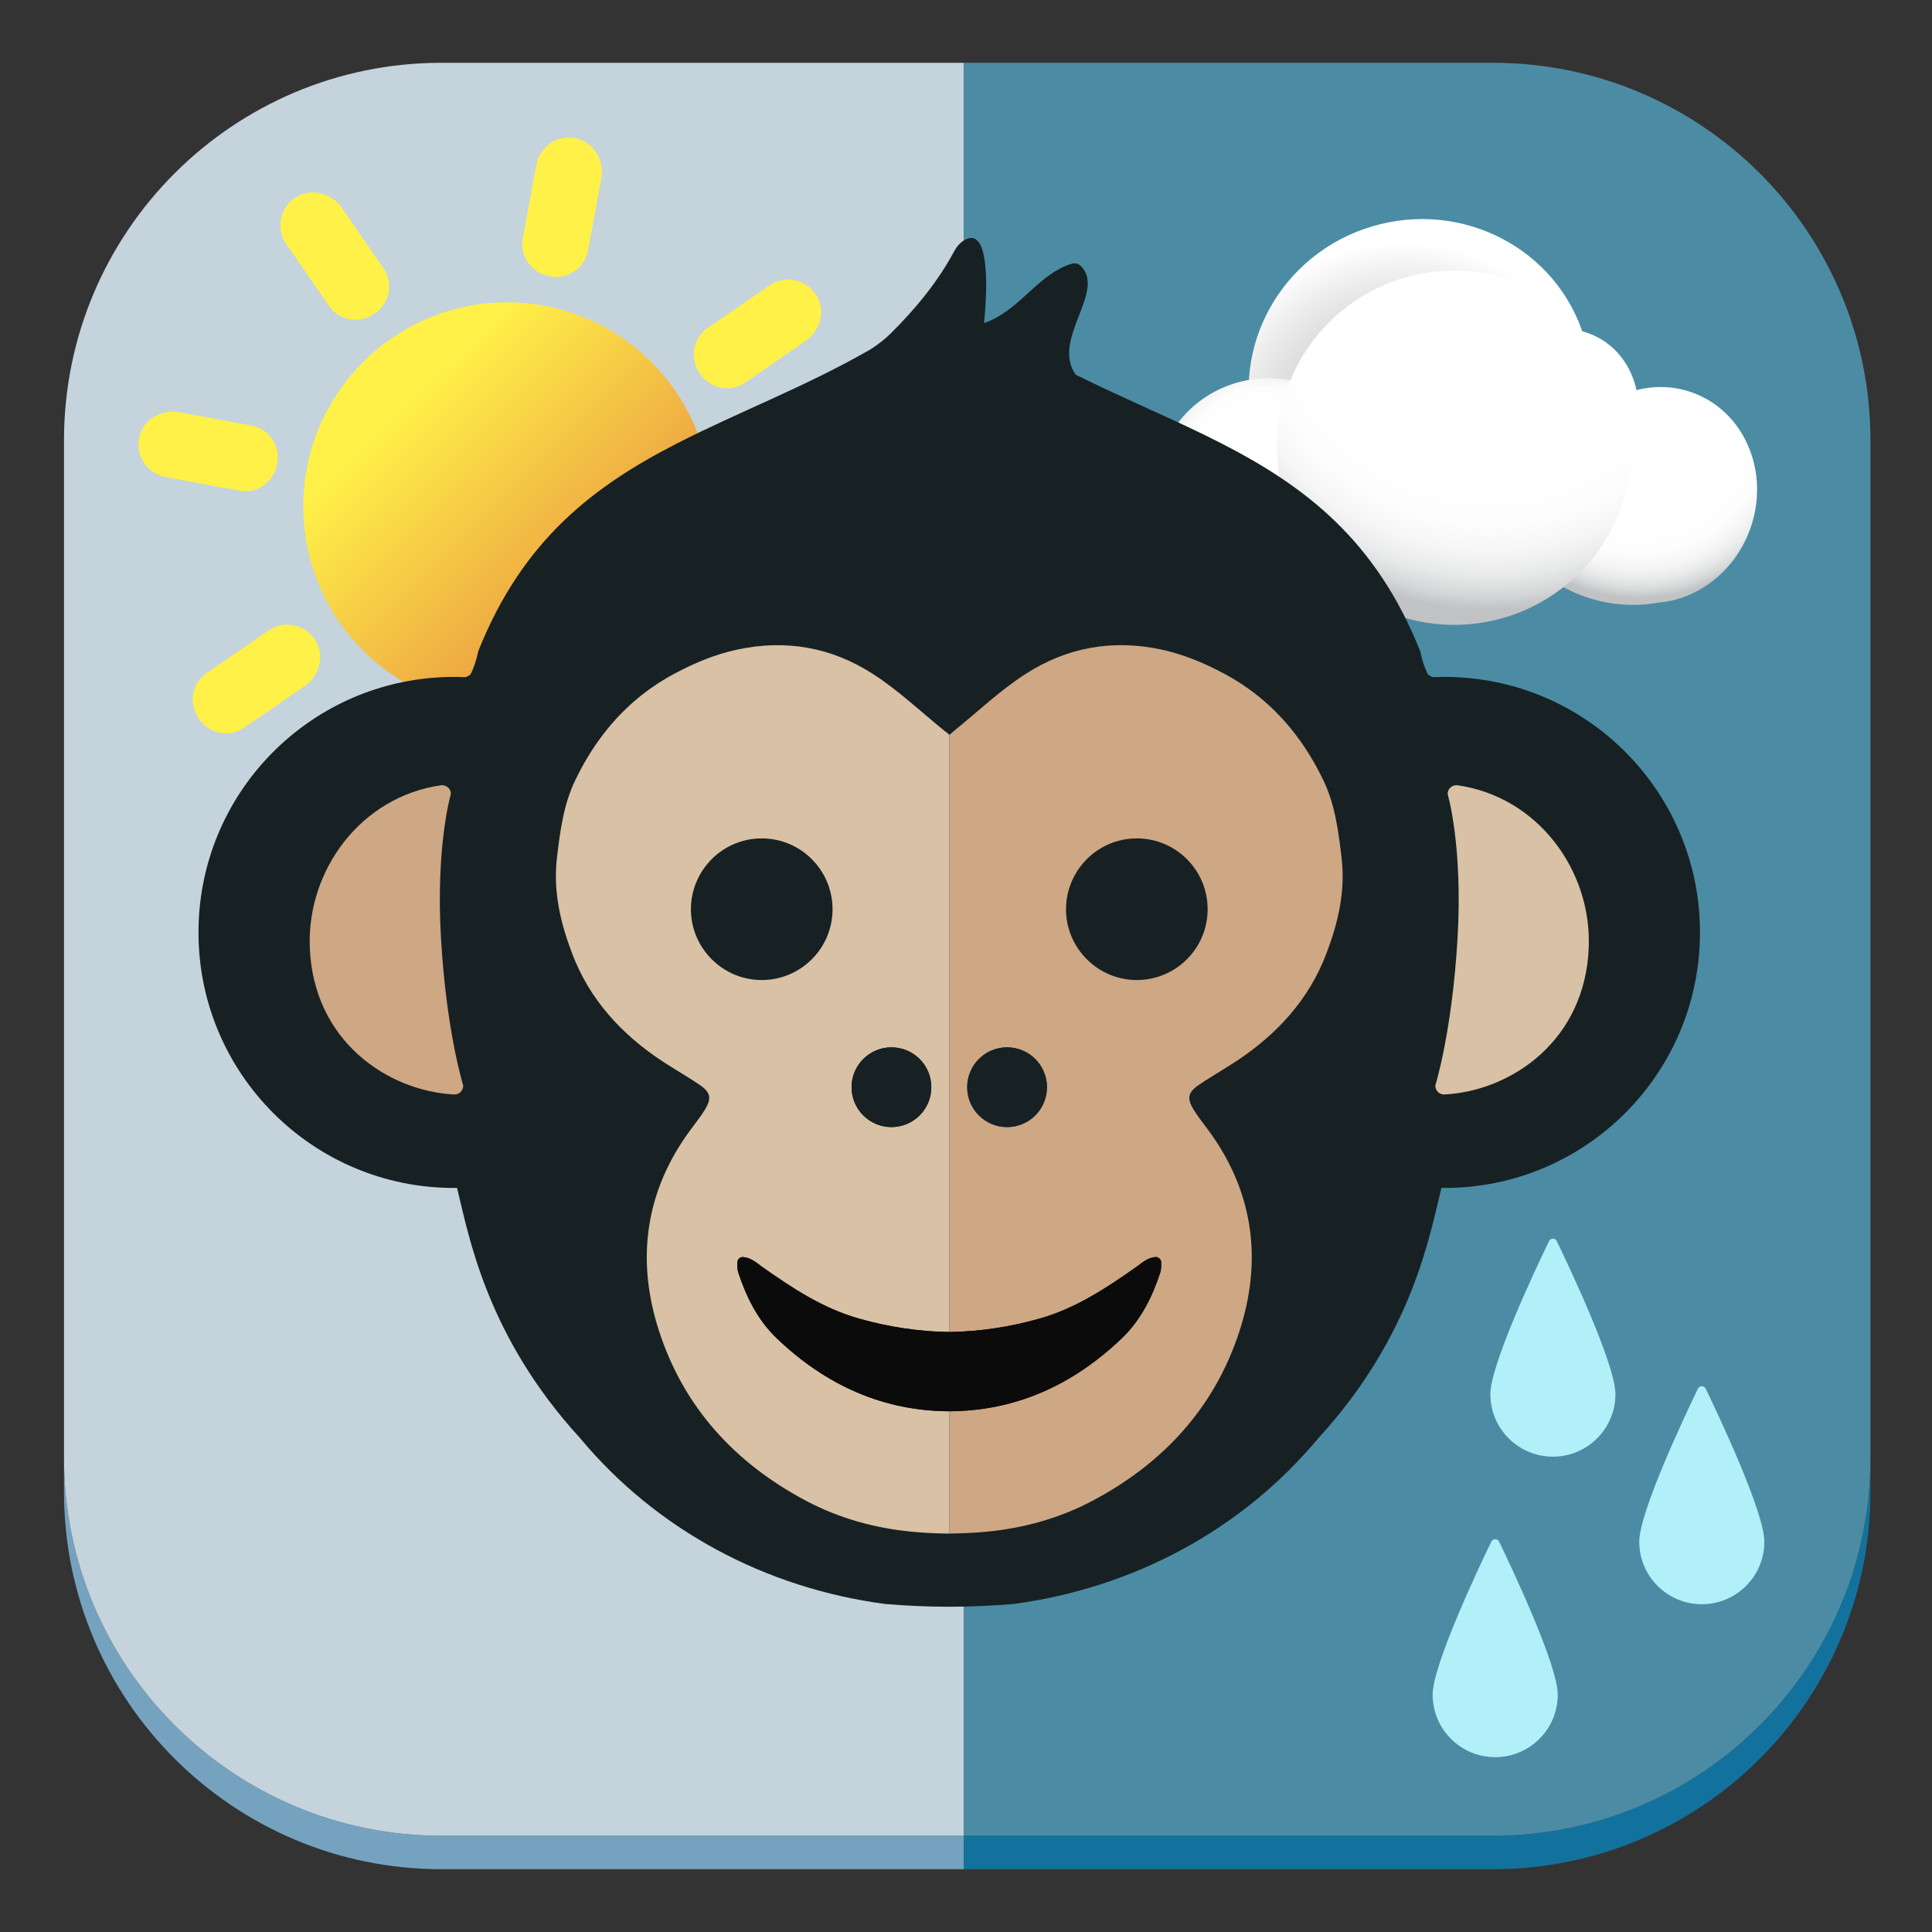 <?xml version="1.0" encoding="utf-8"?>
<!-- Generator: Adobe Illustrator 26.4.1, SVG Export Plug-In . SVG Version: 6.00 Build 0)  -->
<svg version="1.1" id="Layer_1" xmlns="http://www.w3.org/2000/svg" xmlns:xlink="http://www.w3.org/1999/xlink" x="0px" y="0px"
	 viewBox="0 0 800 800" style="enable-background:new 0 0 800 800;" xml:space="preserve">
<rect x="0" y="0" width="800" height="800" fill="#333333" stroke="none"/>
<style type="text/css">
	.st0{fill:#75A3BF;}
	.st1{fill:#C5D3DD;}
	.st2{fill:#13729D;}
	.st3{fill:#4B8CA4;}
	.st4{fill:url(#SVGID_1_);}
	.st5{fill:#FFF148;}
	.st6{fill:url(#SVGID_00000053523900091043904720000014553729475589949068_);}
	.st7{fill:url(#SVGID_00000069370008614720410890000012693853687021043093_);}
	.st8{fill:url(#SVGID_00000181803774097933067400000012651696234575251622_);}
	.st9{fill:#FFFFFF;}
	.st10{fill:url(#SVGID_00000065770854329422181030000013214060060539940266_);}
	.st11{fill:#172124;}
	.st12{fill:#CEA784;}
	.st13{fill:#E1DBCE;}
	.st14{fill:#D8C1A4;}
	.st15{fill:#0A0B0A;}
	.st16{fill:#B1EFF9;}
</style>
<g>
	<path class="st0" d="M182.83,760.14c-86.34,0-156.33-69.99-156.33-156.33v13.86C26.5,704.01,96.49,774,182.83,774h216.29v-13.86
		H182.83z"/>
	<path class="st1" d="M182.83,760.14h216.29V26H182.83C96.49,26,26.5,95.99,26.5,182.33v421.48
		C26.5,690.15,96.49,760.14,182.83,760.14z"/>
	<path class="st2" d="M618.17,760.14H401.89h-2.77V774h2.77h216.29c86.34,0,156.33-69.99,156.33-156.33v-13.86
		C774.5,690.15,704.51,760.14,618.17,760.14z"/>
	<path class="st3" d="M618.17,26H401.89h-2.77v734.14h2.77h216.29c86.34,0,156.33-69.99,156.33-156.33V182.33
		C774.5,95.99,704.51,26,618.17,26z"/>
</g>
<g>
	
		<linearGradient id="SVGID_1_" gradientUnits="userSpaceOnUse" x1="127.716" y1="113.656" x2="249.101" y2="231.082" gradientTransform="matrix(1 0.022 -0.022 1 42.088 50.121)">
		<stop  offset="1.385225e-07" style="stop-color:#FFF148"/>
		<stop  offset="1" style="stop-color:#E1753F"/>
	</linearGradient>
	<circle class="st4" cx="210.02" cy="209.64" r="84.44"/>
	<g>
		<path class="st5" d="M227.56,114.39c0.05,0.01,0.09,0.02,0.14,0.03c7.34,1.36,14.43-3.32,15.78-10.66l5.5-29.88
			c1.31-7.12-2.71-14.49-9.69-16.42c-7.87-2.17-15.74,2.88-17.19,10.74l-5.63,30.58c-1.35,7.34,3.6,14.24,10.95,15.58
			C227.47,114.37,227.52,114.38,227.56,114.39z"/>
		<path class="st5" d="M155.07,129.88c0.04-0.03,0.08-0.05,0.12-0.08c6.16-4.23,7.86-12.55,3.62-18.7l-17.24-25.02
			c-4.11-5.96-12.16-8.33-18.46-4.76c-7.1,4.03-9.09,13.17-4.56,19.75l17.64,25.61c4.24,6.15,12.62,7.52,18.76,3.28
			C154.99,129.93,155.03,129.91,155.07,129.88z"/>
		<path class="st5" d="M114.76,192.1c0.01-0.05,0.02-0.09,0.03-0.14c1.36-7.34-3.32-14.43-10.66-15.78l-29.88-5.5
			c-7.12-1.31-14.49,2.71-16.42,9.69c-2.17,7.87,2.88,15.74,10.74,17.19l30.58,5.63c7.34,1.35,14.24-3.6,15.58-10.95
			C114.74,192.19,114.75,192.14,114.76,192.1z"/>
		<path class="st5" d="M289.78,154.7c0.03,0.04,0.05,0.08,0.08,0.12c4.23,6.16,12.55,7.86,18.7,3.62l25.02-17.24
			c5.96-4.11,8.33-12.16,4.76-18.46c-4.03-7.1-13.17-9.09-19.75-4.56l-25.61,17.64c-6.15,4.24-7.52,12.62-3.28,18.76
			C289.73,154.62,289.75,154.66,289.78,154.7z"/>
		<path class="st5" d="M82.35,297.59c0.03,0.04,0.05,0.08,0.08,0.12c4.23,6.16,12.55,7.86,18.7,3.62l25.02-17.24
			c5.96-4.11,8.33-12.16,4.76-18.46c-4.03-7.1-13.17-9.09-19.75-4.56l-25.61,17.64c-6.15,4.24-7.52,12.62-3.28,18.76
			C82.3,297.51,82.32,297.55,82.35,297.59z"/>
	</g>
	<g>
		<g>
			
				<radialGradient id="SVGID_00000170957797327025592330000008297905393153018535_" cx="576.557" cy="172.461" r="89.617" fx="578.974" fy="172.522" gradientTransform="matrix(0.963 -0.27 0.241 0.859 -20.148 179.977)" gradientUnits="userSpaceOnUse">
				<stop  offset="0.242" style="stop-color:#C1C2C4"/>
				<stop  offset="0.694" style="stop-color:#EBEBEC"/>
				<stop  offset="0.893" style="stop-color:#FFFFFF"/>
			</radialGradient>
			<path style="fill:url(#SVGID_00000170957797327025592330000008297905393153018535_);" d="M656.03,139.84
				c-11.02-36.71-50.42-57.33-88-46.05c-37.58,11.28-59.11,50.18-48.1,86.9c11.02,36.71,50.42,57.33,88,46.05
				C645.52,215.45,667.05,176.55,656.03,139.84z"/>
			
				<radialGradient id="SVGID_00000083066232699499824690000002358543794121668265_" cx="522.922" cy="194.191" r="45.614" gradientUnits="userSpaceOnUse">
				<stop  offset="0.55" style="stop-color:#FFFFFF"/>
				<stop  offset="0.738" style="stop-color:#FDFDFD"/>
				<stop  offset="0.828" style="stop-color:#F5F5F6"/>
				<stop  offset="0.896" style="stop-color:#E8E9E9"/>
				<stop  offset="0.954" style="stop-color:#D6D7D8"/>
				<stop  offset="1" style="stop-color:#C1C2C4"/>
			</radialGradient>
			<path style="fill:url(#SVGID_00000083066232699499824690000002358543794121668265_);" d="M568.75,188.51
				c-7.15-23.84-32.74-37.23-57.14-29.9c-24.4,7.32-38.39,32.59-31.23,56.42c7.15,23.84,32.74,37.23,57.14,29.9
				C561.92,237.61,575.91,212.35,568.75,188.51z"/>
			
				<radialGradient id="SVGID_00000105403427298597261250000004783755007289949344_" cx="678.715" cy="175.835" r="71.97" gradientUnits="userSpaceOnUse">
				<stop  offset="0.55" style="stop-color:#FFFFFF"/>
				<stop  offset="0.738" style="stop-color:#FDFDFD"/>
				<stop  offset="0.828" style="stop-color:#F5F5F6"/>
				<stop  offset="0.896" style="stop-color:#E8E9E9"/>
				<stop  offset="0.954" style="stop-color:#D6D7D8"/>
				<stop  offset="1" style="stop-color:#C1C2C4"/>
			</radialGradient>
			<path style="fill:url(#SVGID_00000105403427298597261250000004783755007289949344_);" d="M700.76,162.55
				c-20.55-7.39-43.54,3.7-53.01,24.9c-2.02,0.99-4.04,1.95-6.12,2.84c-2.48,1.06-5,2.04-7.55,2.92c-0.59,0.2-1.16,0.39-1.73,0.59
				c-0.23,0.09-0.66,0.25-0.88,0.34c-3.03,1.22-6.07,2.44-9.16,3.55c-0.22,0.08-0.44,0.16-0.67,0.24
				c-2.5,20.67,11.78,41.53,35.52,49.44c9.95,3.32,20.18,3.87,29.61,2.14c16.36-1.4,31.63-12.92,37.94-30.47
				C733.12,195.62,722.4,170.32,700.76,162.55z"/>
			
				<ellipse transform="matrix(0.338 -0.941 0.941 0.338 267.104 721.037)" class="st9" cx="646.22" cy="170.6" rx="34.64" ry="32"/>
		</g>
		
			<radialGradient id="SVGID_00000162353447329244310670000014073736075954931899_" cx="616.944" cy="116.605" r="135.977" gradientUnits="userSpaceOnUse">
			<stop  offset="0.55" style="stop-color:#FFFFFF"/>
			<stop  offset="0.738" style="stop-color:#FDFDFD"/>
			<stop  offset="0.828" style="stop-color:#F5F5F6"/>
			<stop  offset="0.896" style="stop-color:#E8E9E9"/>
			<stop  offset="0.954" style="stop-color:#D6D7D8"/>
			<stop  offset="1" style="stop-color:#C1C2C4"/>
		</radialGradient>
		<path style="fill:url(#SVGID_00000162353447329244310670000014073736075954931899_);" d="M660.94,141.52
			c-0.38,0.27-0.76,0.52-1.18,0.71c-1.42,0.64-2.42,0.97-3.99,1.08c-0.69,0.05-1.43-0.09-2.1-0.22c-0.64-0.13-1.31-0.45-1.87-0.71
			c-1.64-0.77-2.98-2.36-3.46-4.1c-0.77-2.8,0.55-5.73,2.75-7.51c-12.98-11.64-30.14-18.73-48.95-18.73
			c-40.51,0-73.35,32.84-73.35,73.35s32.84,73.35,73.35,73.35c40.51,0,73.35-32.84,73.35-73.35
			C675.49,168.93,670.08,153.75,660.94,141.52z"/>
	</g>
	<g>
		<g>
			<path class="st11" d="M393.07,665.32c-8.9-0.01-17.79-0.41-26.6-1.15c-49.22-6.53-94.45-30.42-126.32-68.73
				c-38.94-42.53-46.06-84.07-50.9-103.56c-0.42,0-0.83,0.03-1.25,0.03c-58.44,0-105.81-47.37-105.81-105.81
				c0-54.67,41.46-99.64,94.65-105.22c3.67-0.38,7.39-0.59,11.16-0.59c1.62,0,3.22,0.05,4.82,0.12c0.74-0.28,1.39-0.64,1.95-1.08
				c1.34-2.51,2.44-5.67,3.27-9.68c18.37-46.19,47.96-68.39,81.96-85.87c25.24-12.98,52.91-23.35,80.24-38.99
				c0.2-0.11,0.38-0.24,0.58-0.36c-0.05,0.03-0.1,0.07-0.14,0.1c0.04,0.04,0.09,0.07,0.13,0.11c-0.03-0.04-0.09-0.07-0.13-0.11
				c0.05-0.03,0.1-0.07,0.14-0.1c2.95-1.9,5.71-4.08,8.2-6.55c10.17-10.11,19.32-21.21,26.11-33.87c0.98-1.83,2.35-3.46,4.14-4.52
				c10.12-5.98,9.51,17.96,8.62,29.52c-0.16,2.07-0.33,3.75-0.45,4.78c1.23-0.4,2.39-0.91,3.52-1.45
				c12.39-5.91,19.87-19.18,32.72-23.11c1.32-0.4,2.79-0.13,3.78,0.83c10.84,10.55-12.39,30.47-2.02,45.11v0
				c10.19,5.06,20.34,9.66,30.3,14.19c0.06,0.03,0.11,0.05,0.17,0.08h0c10.33,4.69,20.45,9.32,30.21,14.34
				c34,17.48,63.59,39.68,81.96,85.87c0.83,4.02,1.93,7.18,3.27,9.68c0.56,0.44,1.21,0.8,1.95,1.08c1.6-0.07,3.2-0.12,4.82-0.12
				c3.77,0,7.49,0.21,11.16,0.59c53.19,5.58,94.65,50.55,94.65,105.22c0,58.44-47.37,105.81-105.81,105.81
				c-0.42,0-0.83-0.03-1.25-0.03c-4.84,19.5-11.96,61.03-50.9,103.56c-31.87,38.3-77.1,62.19-126.32,68.73
				C410.86,664.91,401.97,665.31,393.07,665.32z"/>
		</g>
		<path class="st12" d="M393.07,584.37v50.65c5.27-0.06,10.54-0.3,15.76-0.8c15.17-1.48,29.93-5.56,43.55-12.78
			c29.31-15.53,50.56-38.56,60.84-70.19c9.25-28.44,6.21-55.99-11.31-81.1c-2.44-3.5-5.22-6.78-7.47-10.39
			c-3.14-5.05-2.62-7.44,2.26-10.73c3.75-2.52,7.65-4.83,11.48-7.23c1.32-0.83,2.64-1.67,3.95-2.53
			c16.73-11.07,29.84-25.4,37.04-44.27c4.87-12.76,8.04-25.88,6.33-40.05c-1.33-10.99-2.66-21.67-7.51-31.81
			c-3.77-7.89-8.27-15.08-13.54-21.52c-7.65-9.35-16.95-17.11-28.23-23.03c-8.04-4.22-16.25-7.68-25.37-9.63
			c-20.27-4.33-39.03-0.88-56.04,10.02c-10.72,6.87-20.08,15.86-30.05,23.89c-0.56,0.47-1.12,0.94-1.68,1.42v247.26V584.37z"/>
		<g>
			<path class="st13" d="M393.07,304.23c-0.49-0.54-1.02-1.02-1.68-1.35c0.56,0.47,1.12,0.94,1.68,1.42V304.23z"/>
			<path class="st14" d="M393.07,551.56V304.3c-0.56-0.47-1.12-0.94-1.68-1.42c-9.97-8.04-19.33-17.02-30.05-23.89
				c-17.01-10.91-35.77-14.35-56.04-10.02c-9.12,1.95-17.33,5.41-25.37,9.63c-11.27,5.92-20.58,13.68-28.23,23.03
				c-5.27,6.44-9.77,13.64-13.54,21.52c-4.85,10.15-6.19,20.82-7.51,31.81c-1.71,14.17,1.46,27.28,6.33,40.05
				c7.19,18.87,20.31,33.2,37.04,44.27c1.3,0.86,2.62,1.7,3.95,2.53c3.84,2.4,7.73,4.71,11.48,7.23c4.88,3.28,5.4,5.68,2.26,10.73
				c-2.25,3.61-5.03,6.89-7.47,10.39c-17.52,25.11-20.56,52.66-11.31,81.1c10.28,31.63,31.53,54.65,60.84,70.19
				c13.62,7.22,28.38,11.3,43.55,12.78c5.22,0.51,10.48,0.75,15.76,0.8v-50.65V551.56z"/>
			<path class="st15" d="M315.57,524.57c-2.37-1.68-4.53-3.77-7.82-4.05c-1.29-0.11-2.41,0.93-2.42,2.23
				c-0.02,1.48-0.04,2.88,0.37,4.14c3.33,10.23,8.16,19.83,15.95,27.28c20.58,19.69,44.44,30.11,71.44,30.2v-32.81
				c-12.55-0.18-25-2.05-37.41-5.56C340.77,541.79,328.04,533.38,315.57,524.57z"/>
			<circle class="st11" cx="369.13" cy="450.19" r="16.51"/>
		</g>
		<g>
			<path class="st11" d="M393.07,304.23c0.49-0.54,1.02-1.02,1.68-1.35c-0.56,0.47-1.12,0.94-1.68,1.42V304.23z"/>
			<path class="st15" d="M470.58,524.57c2.37-1.68,4.53-3.77,7.82-4.05c1.29-0.11,2.41,0.93,2.42,2.23
				c0.02,1.48,0.04,2.88-0.37,4.14c-3.33,10.23-8.16,19.83-15.95,27.28c-20.58,19.69-44.44,30.11-71.44,30.2v-32.81
				c12.55-0.18,25-2.05,37.41-5.56C445.37,541.79,458.11,533.38,470.58,524.57z"/>
			<path class="st15" d="M315.57,524.57c-2.37-1.68-4.53-3.77-7.82-4.05c-1.29-0.11-2.41,0.93-2.42,2.23
				c-0.02,1.48-0.04,2.88,0.37,4.14c3.33,10.23,8.16,19.83,15.95,27.28c20.58,19.69,44.44,30.11,71.44,30.2v-32.81
				c-12.55-0.18-25-2.05-37.41-5.56C340.77,541.79,328.04,533.38,315.57,524.57z"/>
			<path class="st15" d="M470.58,524.57c2.37-1.68,4.53-3.77,7.82-4.05c1.29-0.11,2.41,0.93,2.42,2.23
				c0.02,1.48,0.04,2.88-0.37,4.14c-3.33,10.23-8.16,19.83-15.95,27.28c-20.58,19.69-44.44,30.11-71.44,30.2v-32.81
				c12.55-0.18,25-2.05,37.41-5.56C445.37,541.79,458.11,533.38,470.58,524.57z"/>
			<circle class="st11" cx="417.01" cy="450.19" r="16.51"/>
		</g>
		<path class="st12" d="M186.67,328.92c0-0.01,0-0.02,0-0.03c0.18-2.24-1.88-4.04-4.11-3.72c-33.23,4.79-55.44,35.18-54.29,67.01
			c1.4,38.87,32.27,59.59,59.75,61.02c2.12,0.11,3.87-1.64,3.78-3.76c0,0-6.86-21.74-9.17-60.44
			C180.32,350.3,186.67,328.92,186.67,328.92z"/>
		<path class="st14" d="M599.47,328.92c0-0.01,0-0.02,0-0.03c-0.18-2.24,1.88-4.04,4.11-3.72c33.23,4.79,55.44,35.18,54.29,67.01
			c-1.4,38.87-32.27,59.59-59.75,61.02c-2.12,0.11-3.87-1.64-3.78-3.76c0,0,6.86-21.74,9.17-60.44
			C605.82,350.3,599.47,328.92,599.47,328.92z"/>
		<path class="st11" d="M315.41,347.16c-10.37,0-19.47,5.4-24.68,13.53c-2.93,4.56-4.64,9.97-4.64,15.79
			c0,7.39,2.76,14.13,7.27,19.29c5.38,6.14,13.25,10.04,22.05,10.04c16.2,0,29.33-13.13,29.33-29.33
			C344.73,360.29,331.6,347.16,315.41,347.16z"/>
		<circle class="st11" cx="369.13" cy="450.19" r="16.51"/>
		<circle class="st11" cx="417.01" cy="450.19" r="16.51"/>
		<path class="st11" d="M470.73,347.16c-10.37,0-19.47,5.4-24.68,13.53c-2.93,4.56-4.64,9.97-4.64,15.79
			c0,7.39,2.76,14.13,7.27,19.29c5.38,6.14,13.25,10.04,22.05,10.04c16.2,0,29.33-13.13,29.33-29.33
			C500.06,360.29,486.93,347.16,470.73,347.16z"/>
	</g>
	<path class="st16" d="M668.92,577.28c0-12.13-18.61-51.61-24.28-63.35c-0.66-1.36-2.58-1.36-3.24,0
		c-5.67,11.74-24.28,51.22-24.28,63.35c0,14.3,11.6,25.9,25.9,25.9C657.32,603.18,668.92,591.59,668.92,577.28z"/>
	<path class="st16" d="M730.58,638.38c0-12.13-18.61-51.61-24.28-63.35c-0.66-1.36-2.58-1.36-3.24,0
		c-5.67,11.74-24.28,51.22-24.28,63.35c0,14.3,11.6,25.9,25.9,25.9C718.98,664.29,730.58,652.69,730.58,638.38z"/>
	<path class="st16" d="M645.03,701.71c0-12.13-18.61-51.61-24.28-63.35c-0.66-1.36-2.58-1.36-3.24,0
		c-5.67,11.74-24.28,51.22-24.28,63.35c0,14.3,11.6,25.9,25.9,25.9C633.44,727.61,645.03,716.01,645.03,701.71z"/>
</g>
</svg>
